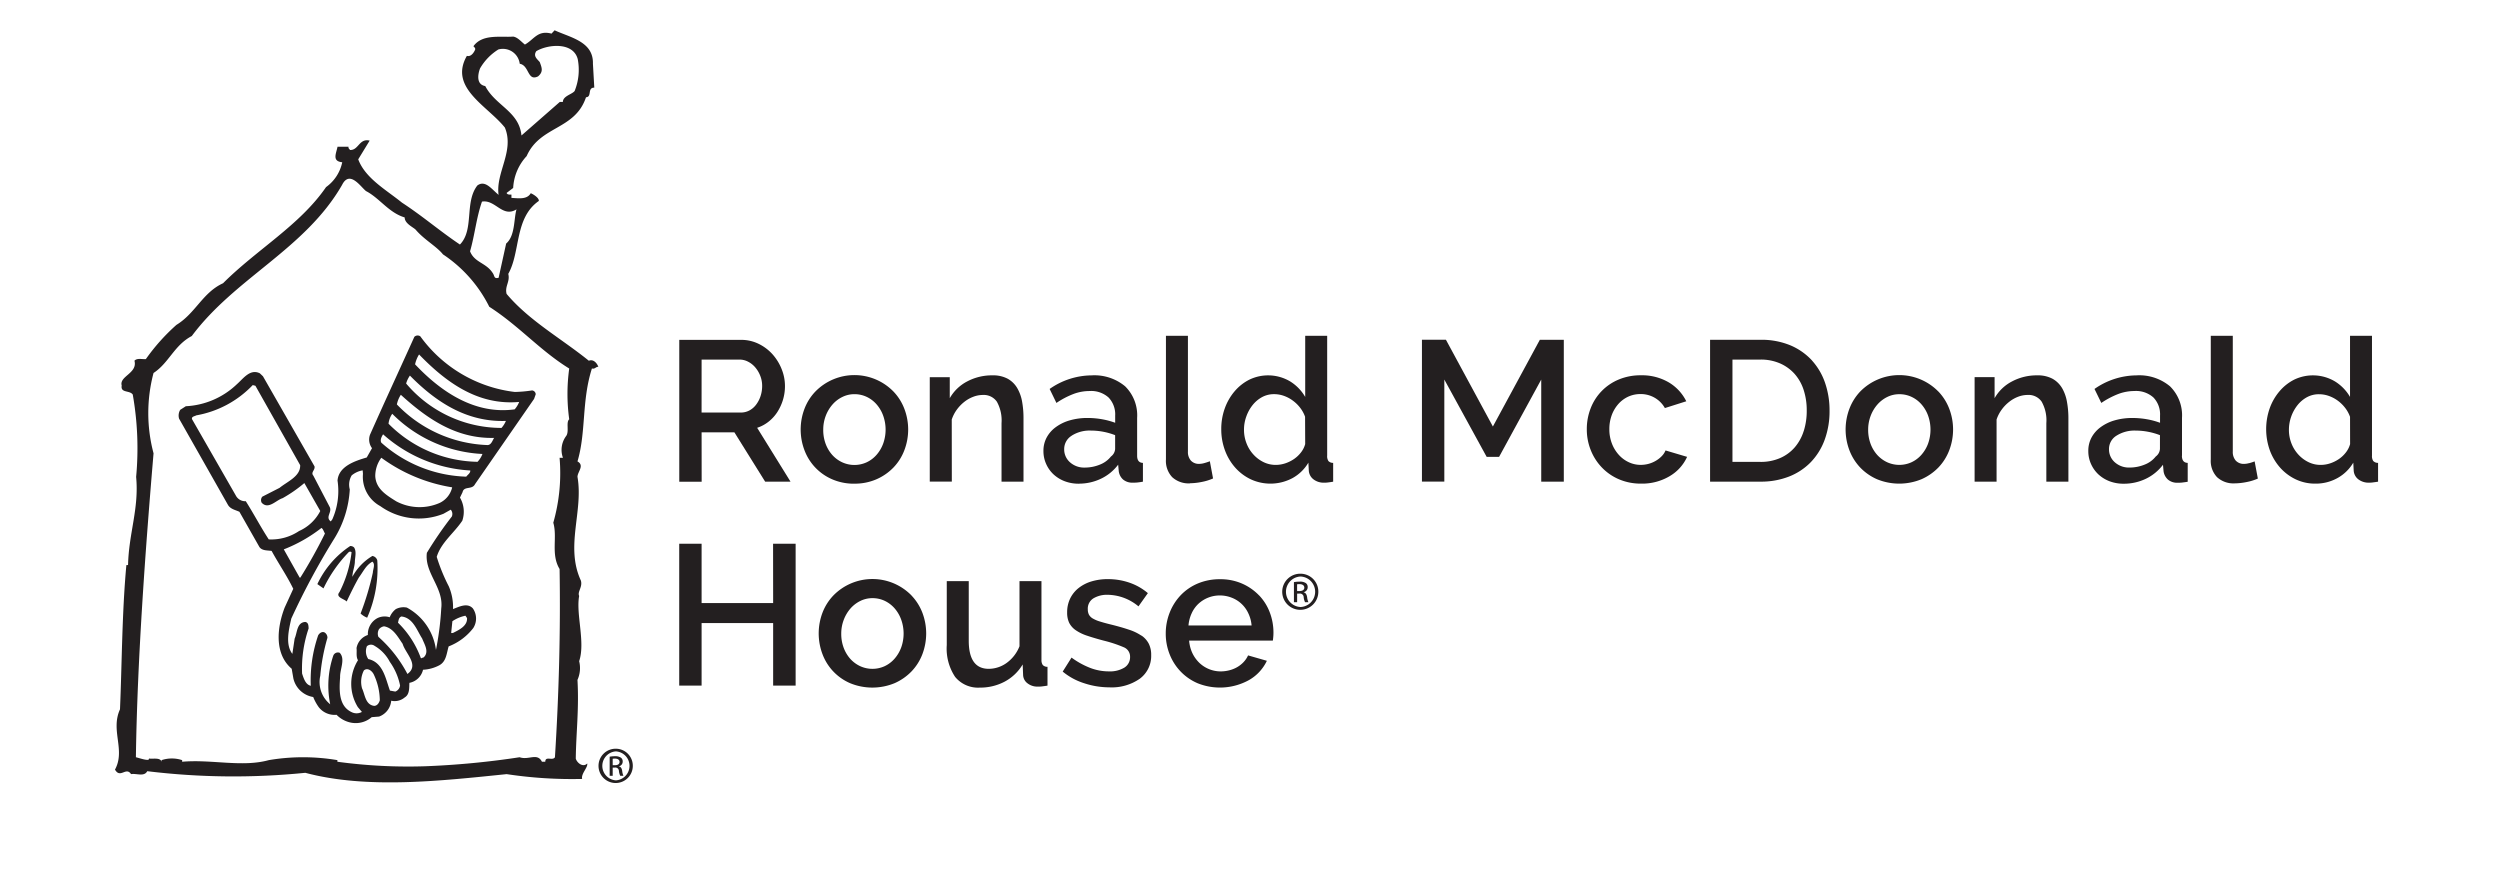 <svg xmlns="http://www.w3.org/2000/svg" xmlns:xlink="http://www.w3.org/1999/xlink" width="170" height="60" viewBox="0 0 170 60"><defs><clipPath id="a"><rect width="170" height="60" transform="translate(739 956)" fill="#52d871"/></clipPath></defs><g transform="translate(-739 -956)" clip-path="url(#a)"><path d="M781.321,28.9a8.787,8.787,0,0,1-1.151.1,9.287,9.287,0,0,1-6.423-3.783.32.32,0,0,0-.405.035c-1,2.216-2.022,4.419-3.014,6.652a.973.973,0,0,0,.135.919l-.359.633c-.8.234-1.914.6-1.986,1.573a4.755,4.755,0,0,1-.354,2.635l-.106.139c-.388-.29.1-.614-.068-.972l-1.118-2.141c-.192-.225.132-.374.082-.629l-3.507-6.128-.211-.2c-.66-.332-1.133.365-1.559.738a5.41,5.41,0,0,1-3.475,1.5l-.381.244a.757.757,0,0,0-.078.6l3.319,5.855c.169.3.5.347.784.478l1.355,2.387c.172.268.547.232.835.274.478.878,1.042,1.689,1.472,2.577l-.58,1.264c-.506,1.3-.746,3.134.473,4.171l.115.664a1.655,1.655,0,0,0,1.349,1.259,3.14,3.14,0,0,0,.376.69,1.363,1.363,0,0,0,1.211.519,1.88,1.88,0,0,0,.843.5,1.666,1.666,0,0,0,1.548-.339l.5-.04a1.261,1.261,0,0,0,.825-1.078,1.055,1.055,0,0,0,.918-.224c.345-.205.3-.656.319-.992a1.176,1.176,0,0,0,.927-.89,2.638,2.638,0,0,0,1.1-.3c.492-.263.5-.827.643-1.288a3.884,3.884,0,0,0,1.674-1.249,1.2,1.2,0,0,0-.029-1.335c-.375-.41-.946-.107-1.349.046a3.565,3.565,0,0,0-.285-1.541,12.226,12.226,0,0,1-.823-2.01c.3-.979,1.171-1.608,1.739-2.457a1.9,1.9,0,0,0-.158-1.572l.177-.37c.094-.436.648-.144.845-.542l4.018-5.8.111-.315a.276.276,0,0,0-.267-.263m-5.4,15.695a2.5,2.5,0,0,1,.888-.374l.108.16c.036.535-.547.807-.94,1.005-.046.011-.159.045-.133-.042Zm-12.485-5.559c-.559-.857-1.021-1.745-1.563-2.6a.722.722,0,0,1-.685-.4l-2.973-5.183c-.042-.182.189-.191.289-.255a6.97,6.97,0,0,0,3.842-2.06l.181.047,3.044,5.4c.028.76-.858,1.1-1.4,1.541l-1.174.6a.367.367,0,0,0-.043.412c.456.489.974-.172,1.42-.308a9.37,9.37,0,0,0,1.481-1.029l1.082,1.9a2.982,2.982,0,0,1-1.439,1.36,3.393,3.393,0,0,1-2.065.571m1.024.678a10.149,10.149,0,0,0,2.561-1.457c.116.07.159.254.237.379a33.61,33.61,0,0,1-1.672,3l-.046,0Zm6.151,10.643c-.61-.074-.628-.772-.831-1.194a1.686,1.686,0,0,1,.128-1.219c.271-.226.594.072.691.319a4.215,4.215,0,0,1,.39,1.714c-.046.16-.16.371-.378.379m1.429-.973-.362-.066c-.289-.769-.448-1.914-1.473-2.145a.94.94,0,0,1-.094-.871.419.419,0,0,1,.528-.023,2.711,2.711,0,0,1,1.028,1.081,4.214,4.214,0,0,1,.7,1.61.507.507,0,0,1-.322.414m.82-1.2a8.842,8.842,0,0,0-1.972-2.521.609.609,0,0,1,.038-.515.564.564,0,0,1,.346-.2c.622.106.943.73,1.264,1.191.192.657,1.16,1.449.324,2.05m1.1-1.123c-.074-.007-.115.078-.187.04a6.437,6.437,0,0,0-1.553-2.405c.045-.144.035-.337.229-.422.793.078,1.058.948,1.416,1.5.145.384.507.911.095,1.287m1.917-9.578a25.823,25.823,0,0,0-1.693,2.462c-.175,1.377,1.156,2.368.978,3.774a19.78,19.78,0,0,1-.36,2.828,3.828,3.828,0,0,0-1.98-2.879,1.128,1.128,0,0,0-.752.106,1.321,1.321,0,0,0-.413.553,1.122,1.122,0,0,0-.824.053,1.23,1.23,0,0,0-.661,1.152,1.146,1.146,0,0,0-.771.892c.033.27-.046.587.1.824a3.019,3.019,0,0,0-.01,3.189l.276.326a.739.739,0,0,1-.683.023c-.911-.417-.861-1.495-.8-2.379-.022-.538.376-1.24-.027-1.664a.337.337,0,0,0-.437.195,6.342,6.342,0,0,0-.209,3.306,1.941,1.941,0,0,1-.676-1.936,13.278,13.278,0,0,1,.487-2.581.418.418,0,0,0-.18-.359c-.189-.107-.376.053-.452.194a9.41,9.41,0,0,0-.5,3.425c-.362-.079-.485-.521-.591-.83a8.489,8.489,0,0,1,.445-3.072c-.013-.165,0-.4-.231-.439-.575.035-.538.719-.72,1.132l-.156,1.039c-.487-.642-.245-1.627-.072-2.4a49.416,49.416,0,0,1,2.952-5.485,7.1,7.1,0,0,0,1.025-3.3,1.224,1.224,0,0,1,.13-.953,1.593,1.593,0,0,1,.746-.342l.021.24a2.263,2.263,0,0,0,1.175,2.19,4.5,4.5,0,0,0,4.3.522l.493-.278a.443.443,0,0,1,.074.467m-5.206-2.732a2.087,2.087,0,0,1,.412-1.266,11.138,11.138,0,0,0,4.818,2.012,1.557,1.557,0,0,1-.851,1.06,3.391,3.391,0,0,1-2.951-.108c-.681-.424-1.377-.848-1.427-1.7m6.185.022a9.063,9.063,0,0,1-5.775-2.313c-.1-.187.027-.413.12-.567a9.716,9.716,0,0,0,5.93,2.46c.012.18-.169.281-.276.42m.769-1.01a8.718,8.718,0,0,1-6.052-2.59,1.432,1.432,0,0,1,.254-.675,9.272,9.272,0,0,0,6.132,2.732,1.591,1.591,0,0,1-.333.533m.644-1.14a8.972,8.972,0,0,1-6.129-2.761,1.846,1.846,0,0,1,.269-.656c1.734,1.577,3.729,3,6.344,2.931-.108.152-.192.513-.483.486m.987-1.164a8.5,8.5,0,0,1-6.488-3.02,1.834,1.834,0,0,1,.257-.539c1.743,1.772,3.849,3.178,6.528,3.082a1.707,1.707,0,0,1-.3.477m.9-1.264c-2.709.376-5.027-1.2-6.777-3.06a2.152,2.152,0,0,1,.271-.672c1.782,1.836,3.954,3.486,6.806,3.229a1.7,1.7,0,0,1-.3.5" transform="translate(-6.166 953.653)" fill="#231f20"/><path d="M840.341,35.213a4.231,4.231,0,0,0,.8-.088,3.5,3.5,0,0,0,.774-.238l-.218-1.169c-.118.045-.241.087-.373.123a1.351,1.351,0,0,1-.346.054.734.734,0,0,1-.572-.224.885.885,0,0,1-.2-.618V25.186h-1.495V33.6a1.608,1.608,0,0,0,.427,1.2,1.647,1.647,0,0,0,1.2.421" transform="translate(-20.427 953.648)" fill="#231f20"/><path d="M800.106,31.807h2.229l2.092,3.355h1.725L803.883,31.5a2.475,2.475,0,0,0,.775-.415,2.693,2.693,0,0,0,.6-.659,3.312,3.312,0,0,0,.381-.829,3.234,3.234,0,0,0,.136-.937,3.068,3.068,0,0,0-.225-1.148,3.382,3.382,0,0,0-.618-1.006,3.073,3.073,0,0,0-.944-.713,2.677,2.677,0,0,0-1.2-.272h-4.2v9.646h1.522Zm0-4.946h2.581a1.251,1.251,0,0,1,.578.143,1.6,1.6,0,0,1,.489.388,1.978,1.978,0,0,1,.339.57,1.843,1.843,0,0,1,.13.694,2.179,2.179,0,0,1-.11.693,1.978,1.978,0,0,1-.3.577,1.392,1.392,0,0,1-.455.394,1.23,1.23,0,0,1-.591.143h-2.663Z" transform="translate(-13.397 953.59)" fill="#231f20"/><path d="M772.485,43.2a3.7,3.7,0,0,0-1.352,1.413c0-.311.144-.638.168-.993,0-.311.134-.713-.051-1a.348.348,0,0,0-.267-.1,6.351,6.351,0,0,0-2.232,2.589l.417.291a9.287,9.287,0,0,1,1.71-2.458.145.145,0,0,1,.2,0,7.961,7.961,0,0,1-.823,2.711c-.3.355.337.462.488.641.257-.539.531-1.108.835-1.641.286-.374.473-.83.916-1.069.214.169.039.509.03.745a19.068,19.068,0,0,1-.833,2.782,1.428,1.428,0,0,0,.447.283,8.311,8.311,0,0,0,.688-3.9.417.417,0,0,0-.339-.3" transform="translate(-8.171 950.61)" fill="#231f20"/><path d="M816.393,46.361a3.713,3.713,0,0,0-5.312,0,3.5,3.5,0,0,0-.742,1.175,3.985,3.985,0,0,0,0,2.813,3.478,3.478,0,0,0,1.883,1.978,3.968,3.968,0,0,0,3.016,0,3.629,3.629,0,0,0,1.154-.8,3.487,3.487,0,0,0,.742-1.176,3.973,3.973,0,0,0,0-2.813,3.524,3.524,0,0,0-.742-1.175m-.7,3.533a2.425,2.425,0,0,1-.448.761,2.064,2.064,0,0,1-.672.51,2,2,0,0,1-1.672,0,2.119,2.119,0,0,1-.673-.5,2.414,2.414,0,0,1-.448-.754,2.688,2.688,0,0,1-.163-.952,2.614,2.614,0,0,1,.17-.944,2.543,2.543,0,0,1,.455-.768,2.148,2.148,0,0,1,.673-.516,1.847,1.847,0,0,1,.822-.19,1.946,1.946,0,0,1,.836.183,2.087,2.087,0,0,1,.672.51,2.421,2.421,0,0,1,.448.768,2.815,2.815,0,0,1,0,1.895" transform="translate(-15.411 950.131)" fill="#231f20"/><path d="M901.05,29.547a3.719,3.719,0,0,0-5.314,0A3.5,3.5,0,0,0,895,30.724a3.982,3.982,0,0,0,0,2.812,3.519,3.519,0,0,0,.734,1.176,3.559,3.559,0,0,0,1.148.8,3.969,3.969,0,0,0,3.016,0,3.647,3.647,0,0,0,1.156-.8,3.49,3.49,0,0,0,.739-1.176,3.957,3.957,0,0,0,0-2.812,3.515,3.515,0,0,0-.739-1.176m-.7,3.533a2.415,2.415,0,0,1-.449.761,2.054,2.054,0,0,1-.672.51,2,2,0,0,1-1.672,0,2.128,2.128,0,0,1-.673-.5,2.394,2.394,0,0,1-.448-.754,2.707,2.707,0,0,1-.163-.952,2.635,2.635,0,0,1,.169-.944,2.525,2.525,0,0,1,.456-.767,2.143,2.143,0,0,1,.672-.517,1.838,1.838,0,0,1,.821-.189,1.92,1.92,0,0,1,.837.183,2.054,2.054,0,0,1,.672.51,2.407,2.407,0,0,1,.449.767,2.844,2.844,0,0,1,0,1.895" transform="translate(-30.242 953.077)" fill="#231f20"/><path d="M890.507,26.929a4.227,4.227,0,0,0-1.468-1.033,5.1,5.1,0,0,0-2.044-.38H883.57v9.646h3.425a5.205,5.205,0,0,0,1.942-.346,4.19,4.19,0,0,0,1.481-.978,4.346,4.346,0,0,0,.944-1.522,5.643,5.643,0,0,0,.332-1.989,5.744,5.744,0,0,0-.3-1.869,4.355,4.355,0,0,0-.89-1.528m-.564,4.782a3.154,3.154,0,0,1-.605,1.109,2.779,2.779,0,0,1-.991.732,3.266,3.266,0,0,1-1.352.266h-1.9V26.861h1.9a3.253,3.253,0,0,1,1.33.258,2.875,2.875,0,0,1,.993.713,3.059,3.059,0,0,1,.618,1.093,4.455,4.455,0,0,1,.21,1.4,4.527,4.527,0,0,1-.2,1.385" transform="translate(-28.285 953.59)" fill="#231f20"/><path d="M878.508,33.937a1.9,1.9,0,0,1-.394.311,1.976,1.976,0,0,1-.495.213,2.059,2.059,0,0,1-.544.073,1.887,1.887,0,0,1-.822-.184,2.1,2.1,0,0,1-.68-.51,2.43,2.43,0,0,1-.462-.767,2.651,2.651,0,0,1-.17-.958,2.728,2.728,0,0,1,.163-.965,2.4,2.4,0,0,1,.448-.754,2.047,2.047,0,0,1,.672-.5,1.991,1.991,0,0,1,.836-.177,1.889,1.889,0,0,1,.965.252,1.869,1.869,0,0,1,.692.7l1.455-.461a3.078,3.078,0,0,0-1.189-1.284,3.591,3.591,0,0,0-1.895-.483,3.811,3.811,0,0,0-1.522.293,3.46,3.46,0,0,0-1.9,1.962,3.872,3.872,0,0,0-.258,1.414,3.768,3.768,0,0,0,.266,1.413,3.639,3.639,0,0,0,.747,1.175,3.53,3.53,0,0,0,1.161.809,3.732,3.732,0,0,0,1.509.3,3.655,3.655,0,0,0,1.956-.51,2.912,2.912,0,0,0,1.181-1.31l-1.467-.436a1.166,1.166,0,0,1-.252.382" transform="translate(-26.505 953.077)" fill="#231f20"/><path d="M849.55,44.8h0a1.228,1.228,0,1,0,1.209,1.224,1.216,1.216,0,0,0-1.209-1.224m0,2.265a1.038,1.038,0,0,1,0-2.074h0a1.038,1.038,0,0,1,0,2.074" transform="translate(-22.112 950.212)" fill="#231f20"/><path d="M864.64,31.413l-3.193-5.9h-1.631v9.646h1.522V28.22l2.88,5.258h.843l2.867-5.258v6.942h1.535V25.516h-1.63Z" transform="translate(-24.124 953.59)" fill="#231f20"/><path d="M850.474,33.338V25.186H848.98v4.158a3.025,3.025,0,0,0-1.019-1.053,2.934,2.934,0,0,0-2.779-.122,3.216,3.216,0,0,0-1.005.794,3.725,3.725,0,0,0-.667,1.162,4.137,4.137,0,0,0-.238,1.406,4.094,4.094,0,0,0,.252,1.446,3.685,3.685,0,0,0,.7,1.176,3.325,3.325,0,0,0,1.059.794,3.182,3.182,0,0,0,2.84-.088,2.846,2.846,0,0,0,1.073-1.046l.028.53a.811.811,0,0,0,.313.6,1.129,1.129,0,0,0,.733.231c.063,0,.142,0,.237-.012s.22-.028.374-.055V33.827a.429.429,0,0,1-.319-.121.593.593,0,0,1-.089-.367m-1.494-.789a1.594,1.594,0,0,1-.279.557,2.075,2.075,0,0,1-.469.45,2.4,2.4,0,0,1-.6.3,2.053,2.053,0,0,1-.652.108,1.872,1.872,0,0,1-.836-.191,2.262,2.262,0,0,1-.685-.516,2.383,2.383,0,0,1-.469-.76,2.505,2.505,0,0,1-.171-.924,2.621,2.621,0,0,1,.157-.9,2.666,2.666,0,0,1,.427-.775,2.13,2.13,0,0,1,.645-.544,1.692,1.692,0,0,1,.823-.2,1.988,1.988,0,0,1,.645.109,2.316,2.316,0,0,1,.6.313,2.462,2.462,0,0,1,.51.489,2.212,2.212,0,0,1,.346.625Z" transform="translate(-21.226 953.648)" fill="#231f20"/><path d="M936.7,33.706a.6.6,0,0,1-.089-.368V25.186h-1.493v4.157a3.018,3.018,0,0,0-1.02-1.052,2.934,2.934,0,0,0-2.779-.122,3.211,3.211,0,0,0-1,.794,3.692,3.692,0,0,0-.666,1.162,4.291,4.291,0,0,0,.013,2.853,3.705,3.705,0,0,0,.7,1.175,3.334,3.334,0,0,0,1.059.794,3.058,3.058,0,0,0,1.333.292,3.026,3.026,0,0,0,1.509-.381,2.836,2.836,0,0,0,1.072-1.045l.028.53a.811.811,0,0,0,.312.6,1.133,1.133,0,0,0,.734.23c.063,0,.142,0,.237-.013s.22-.028.375-.054V33.827a.431.431,0,0,1-.32-.121m-1.582-1.156a1.608,1.608,0,0,1-.279.557,2.061,2.061,0,0,1-.469.45,2.387,2.387,0,0,1-.6.3,2.036,2.036,0,0,1-.652.108,1.865,1.865,0,0,1-.836-.191,2.267,2.267,0,0,1-.686-.516,2.4,2.4,0,0,1-.469-.76,2.5,2.5,0,0,1-.169-.924,2.71,2.71,0,0,1,.583-1.67,2.1,2.1,0,0,1,.646-.544,1.683,1.683,0,0,1,.822-.2,1.988,1.988,0,0,1,.645.109,2.347,2.347,0,0,1,.605.313,2.494,2.494,0,0,1,.508.488,2.219,2.219,0,0,1,.347.626Z" transform="translate(-36.316 953.648)" fill="#231f20"/><path d="M911.324,29.31a1.741,1.741,0,0,0-.647-.632,2.112,2.112,0,0,0-1.046-.231,3.568,3.568,0,0,0-1.711.415A2.887,2.887,0,0,0,906.738,30V28.57h-1.359v7.106h1.494V31.45a2.458,2.458,0,0,1,.348-.673,2.629,2.629,0,0,1,.51-.529,2.261,2.261,0,0,1,.611-.348,1.852,1.852,0,0,1,.651-.121,1.077,1.077,0,0,1,.944.455,2.587,2.587,0,0,1,.32,1.461v3.981h1.5V31.341a6.158,6.158,0,0,0-.1-1.107,2.834,2.834,0,0,0-.332-.925" transform="translate(-32.106 953.077)" fill="#231f20"/><path d="M927.465,33.842a1.326,1.326,0,0,1-.346.054.738.738,0,0,1-.572-.224.883.883,0,0,1-.2-.618V25.187H924.85V33.6a1.6,1.6,0,0,0,.427,1.2,1.645,1.645,0,0,0,1.2.421,4.312,4.312,0,0,0,.8-.088,3.483,3.483,0,0,0,.774-.238l-.219-1.169a3.59,3.59,0,0,1-.373.123" transform="translate(-35.517 953.648)" fill="#231f20"/><path d="M921.124,33.91V31.342a2.771,2.771,0,0,0-.814-2.148,3.257,3.257,0,0,0-2.283-.746,5.032,5.032,0,0,0-2.853.924l.463.95a5.793,5.793,0,0,1,1.133-.6,3.129,3.129,0,0,1,1.121-.21,1.767,1.767,0,0,1,1.292.442,1.651,1.651,0,0,1,.448,1.231v.487a5.055,5.055,0,0,0-.884-.238,5.581,5.581,0,0,0-.991-.087,4.256,4.256,0,0,0-1.216.162,2.988,2.988,0,0,0-.951.463,2.111,2.111,0,0,0-.619.706,1.9,1.9,0,0,0-.217.911,2.1,2.1,0,0,0,.184.883,2.195,2.195,0,0,0,.5.707,2.363,2.363,0,0,0,.76.469,2.677,2.677,0,0,0,.959.168,3.436,3.436,0,0,0,1.5-.332,3.168,3.168,0,0,0,1.175-.958l.04.448a.929.929,0,0,0,.294.557.957.957,0,0,0,.672.218c.1,0,.2,0,.3-.013s.229-.027.375-.054V34.4c-.262-.009-.394-.171-.394-.488m-1.494-.463a.688.688,0,0,1-.285.516,1.783,1.783,0,0,1-.755.551,2.693,2.693,0,0,1-1.026.2,1.439,1.439,0,0,1-1.005-.36,1.159,1.159,0,0,1-.393-.891,1.058,1.058,0,0,1,.509-.916,2.284,2.284,0,0,1,1.311-.346,4.507,4.507,0,0,1,.836.08,4.724,4.724,0,0,1,.809.231Z" transform="translate(-33.748 953.077)" fill="#231f20"/><path d="M784.287,22.468c-1.872-1.514-4.061-2.721-5.59-4.543-.137-.526.252-.834.113-1.361.845-1.492.412-3.8,2.078-4.959.023-.2-.342-.439-.548-.527-.249.432-.791.351-1.314.318v-.224c-.092,0-.28.023-.329-.113l.447-.338a3.429,3.429,0,0,1,.916-2.166c.915-2.077,3.287-1.762,4.036-4,.424-.022.072-.656.564-.656l-.093-1.624C784.613.766,783.04.5,781.961,0l-.21.226c-.94-.249-1.174.384-1.809.745-.258-.2-.492-.5-.8-.543-.844.068-2.088-.2-2.7.655.048.068.141.112.118.225-.07.181-.281.52-.563.429-1.244,2.166,1.386,3.386,2.581,4.875.669,1.594-.637,3.073-.425,4.579-.5-.416-.911-1.024-1.444-.639-.889,1.142-.2,3.008-1.185,4.016-1.347-.9-2.534-1.932-3.948-2.853-1.049-.855-2.488-1.646-2.968-2.941l.777-1.272c-.708-.176-.753.657-1.324.637-.045-.045-.136-.11-.115-.22H767.2c-.092.46-.388.987.32,1.054a2.761,2.761,0,0,1-1.1,1.689c-1.779,2.59-4.7,4.236-7.005,6.539-1.391.638-1.871,2.041-3.171,2.832a13.551,13.551,0,0,0-2.077,2.325c-.252.023-.594-.087-.776.111.228.856-1.05,1.052-.867,1.688-.092.526.548.308.752.615a21.072,21.072,0,0,1,.229,5.6c.205,2.149-.5,3.818-.549,5.991h-.114c-.3,3.226-.3,6.67-.434,9.81-.661,1.446.388,2.763-.341,4.1.364.636.752-.219,1.094.308.365-.068.89.2,1.1-.2a48.585,48.585,0,0,0,10.747.11c4.222,1.121,9.2.548,13.693.09a29.743,29.743,0,0,0,5.134.327c-.091-.351.411-.789.343-1.052-.275.287-.684-.022-.777-.331.023-1.778.229-3.38.115-5.352a1.952,1.952,0,0,0,.115-1.274c.433-1.274-.229-3.2,0-4.433-.136-.285.252-.614.114-1.054-1.073-2.325.183-4.695-.228-7.043,0-.353.5-.769,0-1.053.594-2,.274-4.1.982-6.321.2.067.275-.132.435-.109-.07-.22-.32-.549-.641-.417M777.242,3.792c-.633-.112-.492-.836-.351-1.2a3.686,3.686,0,0,1,1.244-1.287,1.153,1.153,0,0,1,1.455.971c.658.113.517,1.219,1.245.858.375-.315.258-.588.117-.971-.163-.2-.469-.4-.233-.745.8-.474,2.511-.631,2.815.542a3.833,3.833,0,0,1-.21,2.166c-.165.227-.8.34-.8.746h-.21l-2.606,2.281c-.166-1.649-1.76-2.011-2.465-3.364m-.219,7.86c.918-.153,1.387,1.119,2.347.527-.192.658-.085,1.8-.705,2.326l-.512,2.327c-.341.087-.256-.131-.406-.329-.447-.7-1.237-.7-1.536-1.471.32-1.1.426-2.281.811-3.379m5.936,14.8c-.248.2.024.852-.225,1.156a1.58,1.58,0,0,0-.205,1.466H782.3a12.3,12.3,0,0,1-.428,4.413c.294,1-.182,2.141.428,3.147.07,4.2-.044,8.476-.316,12.8-.157.266-.656-.109-.656.307H781.1c-.316-.635-.906-.088-1.517-.307a56.767,56.767,0,0,1-6.412.613,35.662,35.662,0,0,1-5.98-.306v-.11a13.981,13.981,0,0,0-4.667,0c-1.813.5-3.873-.066-5.89.11v-.11a2.235,2.235,0,0,0-1.4,0v.11c-.09-.307-.567-.176-.861-.219.067.219-.611-.021-.884-.088.091-6.509.635-13.982,1.2-20.668a10.614,10.614,0,0,1,0-5.462c1.042-.677,1.4-1.879,2.6-2.512,2.968-3.976,7.7-5.9,10.217-10.269.522-1.048,1.269.13,1.632.413.929.482,1.54,1.466,2.628,1.792,0,.416.567.656.746.831.568.677,1.427,1.136,1.858,1.68a9.192,9.192,0,0,1,3.149,3.563c2.039,1.31,3.444,2.971,5.436,4.2a12.6,12.6,0,0,0,0,3.452" transform="translate(-5.248 958.06)" fill="#231f20"/><path d="M812.254,35.812a3.666,3.666,0,0,0,1.5-.3,3.618,3.618,0,0,0,1.155-.8,3.473,3.473,0,0,0,.74-1.175,3.948,3.948,0,0,0,0-2.813,3.49,3.49,0,0,0-.74-1.175,3.712,3.712,0,0,0-5.313,0,3.478,3.478,0,0,0-.741,1.175,3.972,3.972,0,0,0,0,2.813,3.479,3.479,0,0,0,1.883,1.977,3.691,3.691,0,0,0,1.514.3m-2.119-3.669a2.621,2.621,0,0,1,.169-.944,2.552,2.552,0,0,1,.456-.767,2.117,2.117,0,0,1,.672-.516,1.836,1.836,0,0,1,.822-.191,1.941,1.941,0,0,1,.837.184,2.053,2.053,0,0,1,.671.51,2.412,2.412,0,0,1,.448.767,2.819,2.819,0,0,1,0,1.9,2.416,2.416,0,0,1-.448.76,2.04,2.04,0,0,1-.671.509,1.992,1.992,0,0,1-1.672,0,2.086,2.086,0,0,1-.673-.5,2.4,2.4,0,0,1-.449-.754,2.7,2.7,0,0,1-.163-.952" transform="translate(-15.152 953.077)" fill="#231f20"/><path d="M804.971,46.364h-4.865V42.329h-1.522v9.647h1.522V47.723h4.865v4.253H806.5V42.329h-1.534Z" transform="translate(-13.397 950.645)" fill="#231f20"/><path d="M793.482,60.543v-.011a.323.323,0,0,0,.253-.316.312.312,0,0,0-.118-.269.686.686,0,0,0-.4-.1,2.213,2.213,0,0,0-.368.031v1.3h.206v-.559h.146a.241.241,0,0,1,.278.228.946.946,0,0,0,.09.331h.216a1.089,1.089,0,0,1-.083-.321c-.026-.191-.1-.294-.217-.315m-.279-.083h-.151v-.44a.97.97,0,0,1,.151-.01c.233,0,.315.114.315.227,0,.161-.145.223-.315.223" transform="translate(-12.392 947.576)" fill="#231f20"/><path d="M793.119,59.229h0a1.166,1.166,0,1,0,1.149,1.163,1.157,1.157,0,0,0-1.149-1.163m0,2.151a.987.987,0,0,1,0-1.97h0a.987.987,0,0,1,0,1.97" transform="translate(-12.237 947.684)" fill="#231f20"/><path d="M820.735,31.451a2.442,2.442,0,0,1,.346-.673,2.706,2.706,0,0,1,.51-.53,2.3,2.3,0,0,1,.612-.346,1.836,1.836,0,0,1,.652-.122,1.081,1.081,0,0,1,.945.454,2.6,2.6,0,0,1,.32,1.461v3.981h1.494V31.342a6.267,6.267,0,0,0-.095-1.108,2.776,2.776,0,0,0-.333-.924,1.731,1.731,0,0,0-.645-.632,2.1,2.1,0,0,0-1.046-.231,3.578,3.578,0,0,0-1.712.414A2.9,2.9,0,0,0,820.6,30V28.571H819.24v7.1h1.5Z" transform="translate(-17.016 953.077)" fill="#231f20"/><path d="M831.018,35.811a3.443,3.443,0,0,0,1.5-.333,3.157,3.157,0,0,0,1.175-.957l.041.448a.916.916,0,0,0,.29.558.967.967,0,0,0,.672.217c.1,0,.2,0,.307-.012s.229-.028.374-.055V34.4c-.264-.009-.394-.171-.394-.488V31.341a2.77,2.77,0,0,0-.814-2.147,3.261,3.261,0,0,0-2.284-.746,5.03,5.03,0,0,0-2.852.924l.462.951a5.647,5.647,0,0,1,1.134-.6,3.1,3.1,0,0,1,1.121-.21,1.764,1.764,0,0,1,1.291.441,1.653,1.653,0,0,1,.449,1.23v.488a5.138,5.138,0,0,0-.883-.238,5.6,5.6,0,0,0-.992-.088,4.269,4.269,0,0,0-1.217.163,2.991,2.991,0,0,0-.95.462,2.112,2.112,0,0,0-.619.707,1.9,1.9,0,0,0-.217.91,2.107,2.107,0,0,0,.184.883,2.172,2.172,0,0,0,.5.707,2.347,2.347,0,0,0,.76.468,2.658,2.658,0,0,0,.958.169m-.482-3.267a2.28,2.28,0,0,1,1.311-.346,4.544,4.544,0,0,1,.836.08,4.631,4.631,0,0,1,.808.232v.937a.691.691,0,0,1-.286.516,1.773,1.773,0,0,1-.754.551,2.693,2.693,0,0,1-1.026.2,1.433,1.433,0,0,1-1.005-.361,1.159,1.159,0,0,1-.393-.89,1.061,1.061,0,0,1,.51-.916" transform="translate(-18.658 953.077)" fill="#231f20"/><path d="M835.564,49.1a3.364,3.364,0,0,0-.863-.414q-.523-.177-1.243-.355c-.29-.071-.533-.138-.728-.2a2.172,2.172,0,0,1-.475-.2.7.7,0,0,1-.266-.258.765.765,0,0,1-.081-.366.82.82,0,0,1,.387-.754,1.8,1.8,0,0,1,.958-.238,3.328,3.328,0,0,1,2.1.787l.639-.9a3.888,3.888,0,0,0-1.236-.706,4.47,4.47,0,0,0-1.495-.246,3.783,3.783,0,0,0-1.086.15,2.637,2.637,0,0,0-.877.443,2.053,2.053,0,0,0-.584.713,2.134,2.134,0,0,0-.211.964,1.6,1.6,0,0,0,.135.693,1.36,1.36,0,0,0,.435.5,2.985,2.985,0,0,0,.774.379q.476.162,1.142.339a8.8,8.8,0,0,1,1.358.449.682.682,0,0,1,.435.652.831.831,0,0,1-.387.734,1.89,1.89,0,0,1-1.053.257,3.547,3.547,0,0,1-1.277-.238,5.54,5.54,0,0,1-1.264-.7l-.6.952a4.33,4.33,0,0,0,1.462.793,5.44,5.44,0,0,0,1.7.278,3.337,3.337,0,0,0,2.086-.59,1.926,1.926,0,0,0,.768-1.61,1.667,1.667,0,0,0-.164-.768,1.532,1.532,0,0,0-.5-.557" transform="translate(-18.937 950.131)" fill="#231f20"/><path d="M827.08,50.75V45.411h-1.493V49.84a2.535,2.535,0,0,1-.884,1.141,2.089,2.089,0,0,1-1.209.394q-1.358,0-1.358-1.915V45.411h-1.495v4.348a3.474,3.474,0,0,0,.57,2.167,2.015,2.015,0,0,0,1.686.726,3.527,3.527,0,0,0,1.67-.4,3.154,3.154,0,0,0,1.236-1.175l.029.707a.738.738,0,0,0,.3.577,1.089,1.089,0,0,0,.693.224c.092,0,.186,0,.285-.013s.226-.028.381-.055V51.239a.434.434,0,0,1-.32-.121.59.59,0,0,1-.089-.368" transform="translate(-17.261 950.105)" fill="#231f20"/><path d="M845.04,46.356a3.6,3.6,0,0,0-1.149-.8,3.652,3.652,0,0,0-1.5-.3,3.82,3.82,0,0,0-1.523.293,3.478,3.478,0,0,0-1.161.8,3.651,3.651,0,0,0-.746,1.182,3.845,3.845,0,0,0-.266,1.42,3.784,3.784,0,0,0,.266,1.412,3.567,3.567,0,0,0,.746,1.169,3.523,3.523,0,0,0,1.161.8,4.077,4.077,0,0,0,3.486-.218,2.966,2.966,0,0,0,1.217-1.311l-1.278-.367a1.635,1.635,0,0,1-.3.449,1.912,1.912,0,0,1-.435.346,2.081,2.081,0,0,1-.536.217,2.359,2.359,0,0,1-.591.076,2.1,2.1,0,0,1-1.447-.578,2.258,2.258,0,0,1-.475-.658,2.436,2.436,0,0,1-.224-.856h5.692c.01-.064.019-.143.028-.238s.014-.2.014-.306a3.838,3.838,0,0,0-.252-1.379,3.405,3.405,0,0,0-.726-1.156m-4.8,2.046a2.46,2.46,0,0,1,.218-.829,2.05,2.05,0,0,1,.462-.647,2.133,2.133,0,0,1,1.453-.563,2.185,2.185,0,0,1,.8.15,2.05,2.05,0,0,1,1.134,1.06,2.371,2.371,0,0,1,.224.829Z" transform="translate(-20.424 950.131)" fill="#231f20"/><path d="M849.932,46.179v-.012a.339.339,0,0,0,.266-.332.324.324,0,0,0-.125-.282.707.707,0,0,0-.423-.1,2.43,2.43,0,0,0-.388.033v1.366h.218v-.587h.153a.253.253,0,0,1,.292.24.989.989,0,0,0,.094.347h.228a1.163,1.163,0,0,1-.087-.337c-.029-.2-.11-.311-.229-.332m-.295-.087h-.158v-.463a1.18,1.18,0,0,1,.158-.01c.245,0,.333.119.333.238,0,.169-.153.234-.333.234" transform="translate(-22.275 950.098)" fill="#231f20"/></g></svg>